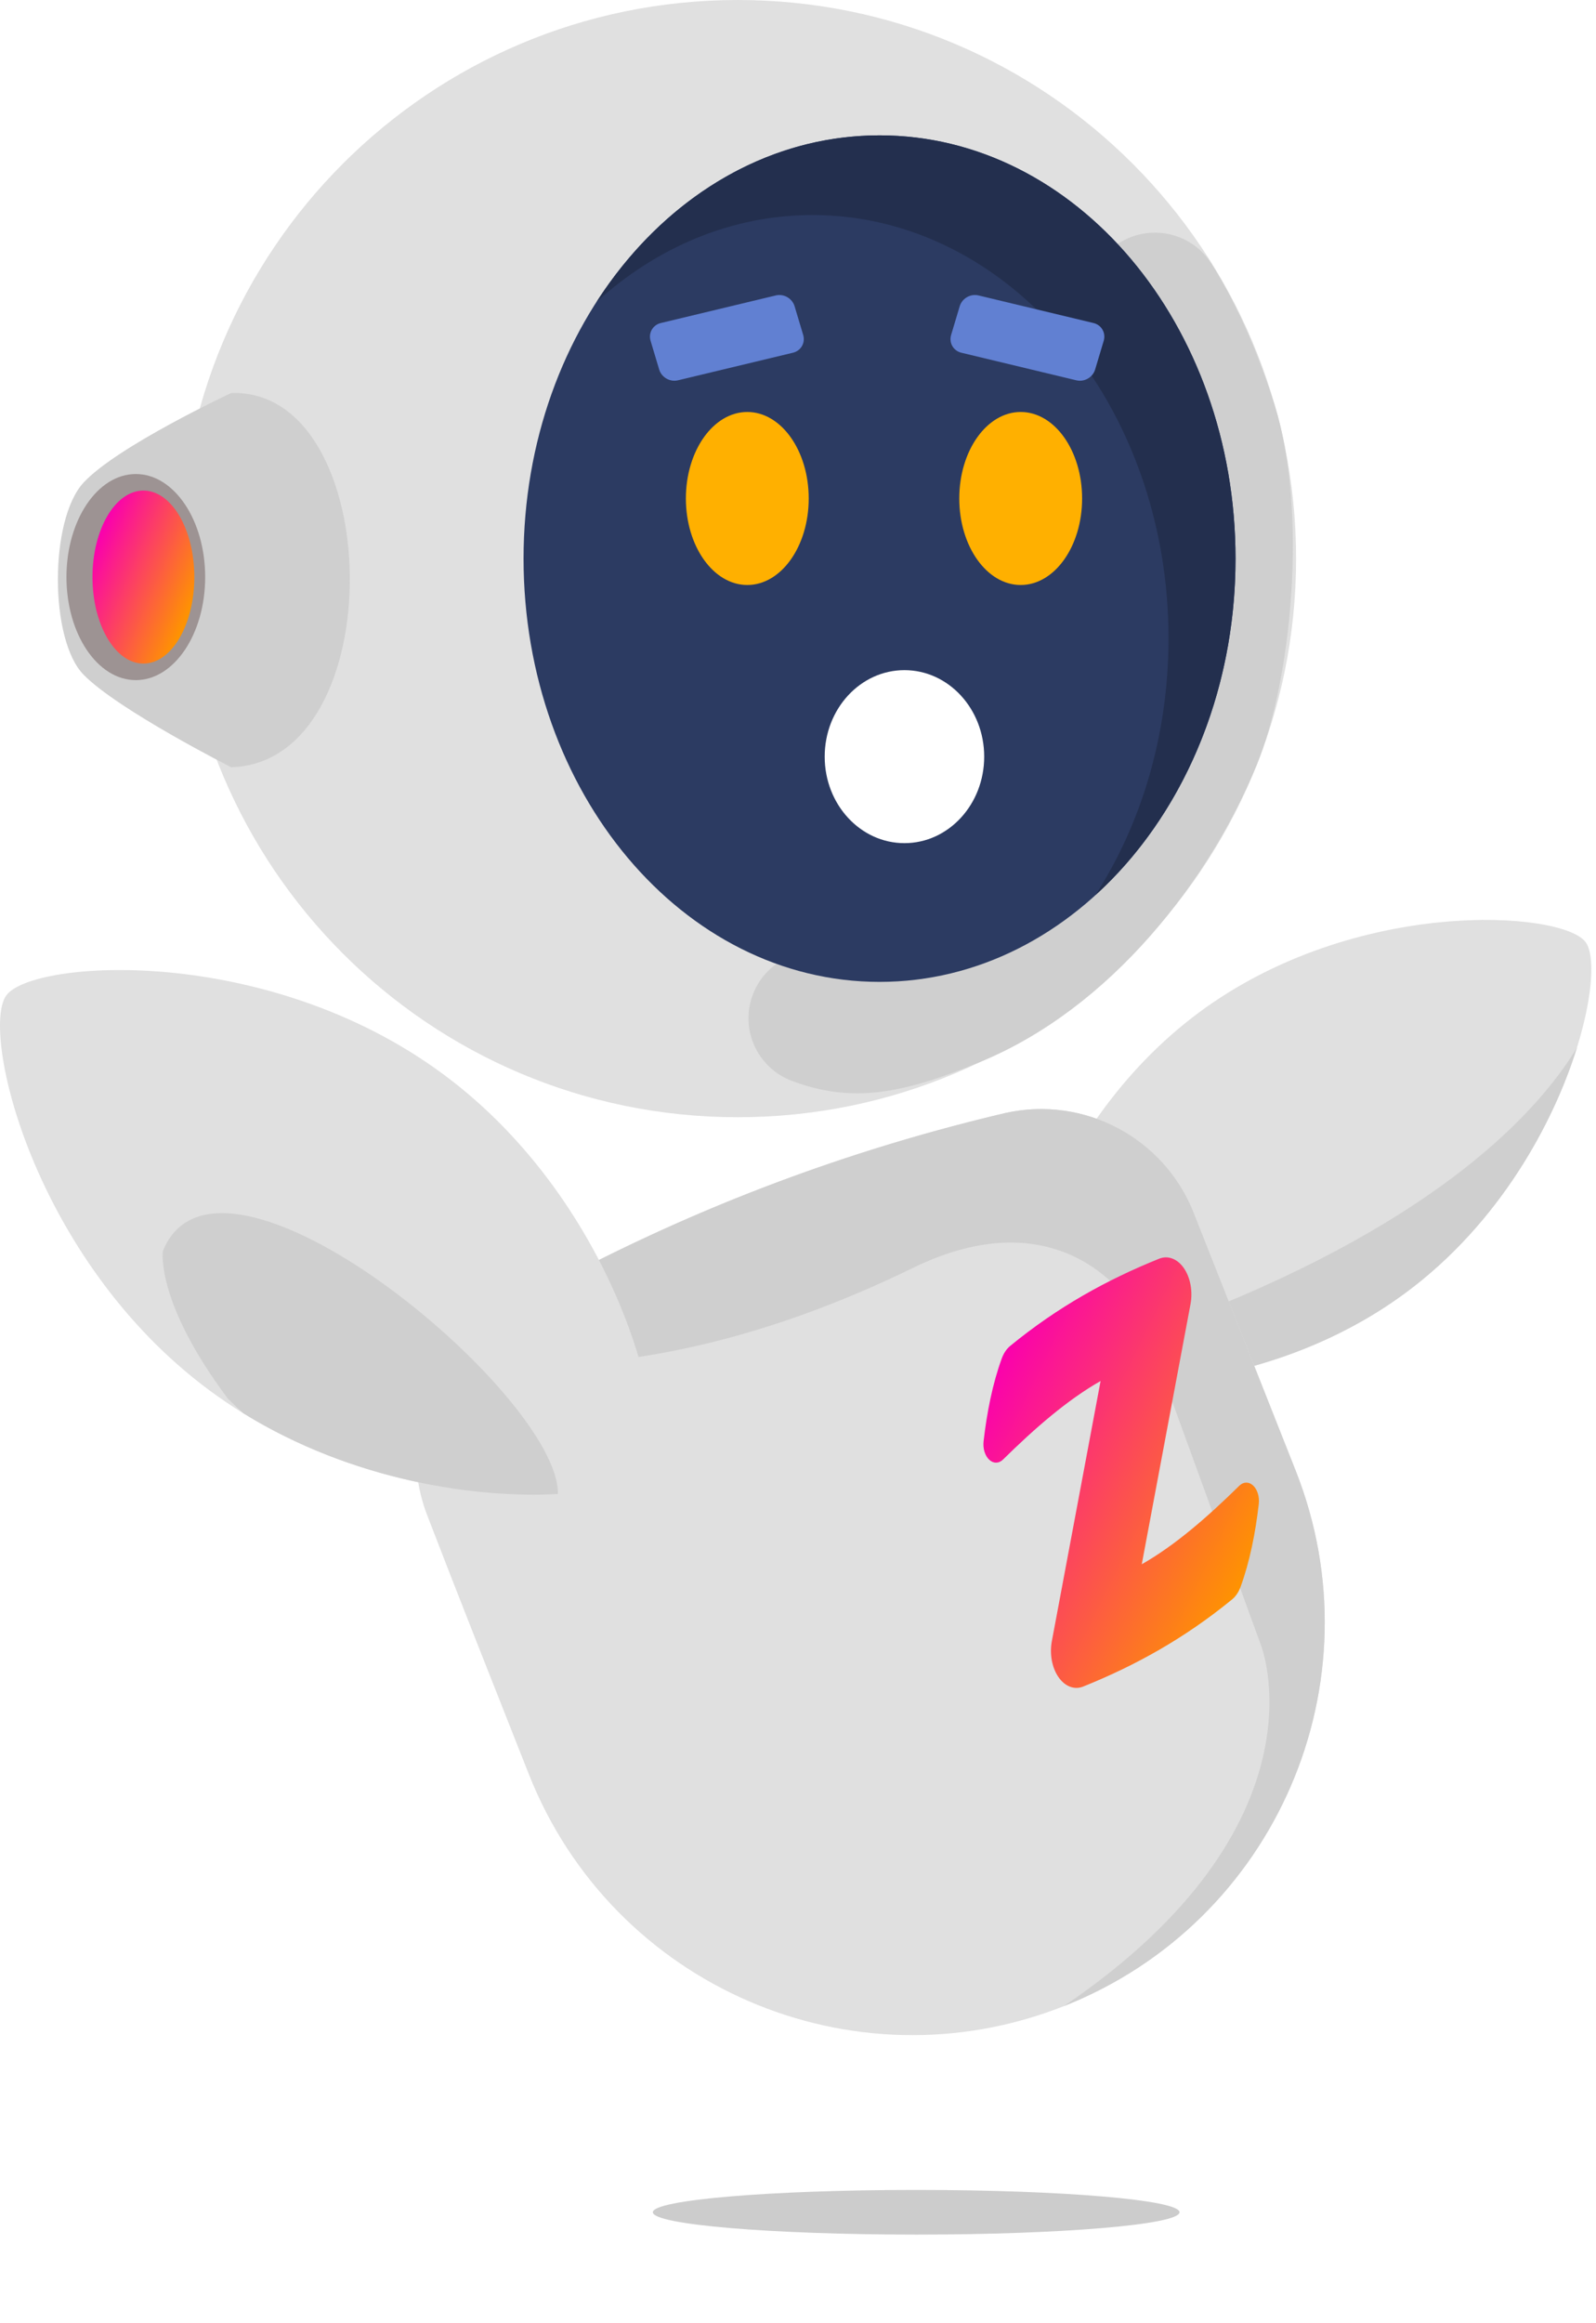 <svg width="299" height="435" viewBox="0 0 299 435" fill="none" xmlns="http://www.w3.org/2000/svg">
<g filter="url(#filter0_f_6154_24476)">
<path d="M171.641 418.43C198.889 418.43 220.978 416.558 220.978 414.248C220.978 411.937 198.889 410.065 171.641 410.065C144.393 410.065 122.305 411.937 122.305 414.248C122.305 416.558 144.393 418.43 171.641 418.43Z" fill="#CCCCCC"/>
</g>
<path fill-rule="evenodd" clip-rule="evenodd" d="M297.058 176.418C292.677 170.517 253.849 167.886 224.571 189.626C195.293 211.365 186.582 249.295 190.964 255.196C195.346 261.097 234.174 263.727 263.451 241.988C292.729 220.249 301.44 182.319 297.058 176.418Z" fill="#E0E0E0"/>
<path fill-rule="evenodd" clip-rule="evenodd" d="M295.426 196.202C288 208.389 269.562 228.276 224.24 246.114L229.602 257.104C240.729 254.642 252.731 249.949 263.452 241.988C280.849 229.07 290.984 210.437 295.426 196.202Z" fill="#CFCFCF"/>
<path d="M138.213 209.204C195.983 209.204 242.815 162.372 242.815 104.602C242.815 46.832 195.983 -1.52588e-05 138.213 -1.52588e-05C80.443 -1.52588e-05 33.611 46.832 33.611 104.602C33.611 162.372 80.443 209.204 138.213 209.204Z" fill="#E0E0E0"/>
<path fill-rule="evenodd" clip-rule="evenodd" d="M15.638 90.385C21.93 83.573 43.317 73.593 43.317 73.593C72.335 72.699 73.549 142.726 43.317 143.668C43.317 143.668 22.09 132.931 15.638 126.319C9.24 119.762 9.253 97.299 15.638 90.385Z" fill="#CFCFCF"/>
<path d="M25.444 127.355C32.62 127.355 38.438 118.715 38.438 108.058C38.438 97.401 32.62 88.762 25.444 88.762C18.267 88.762 12.45 97.401 12.45 108.058C12.45 118.715 18.267 127.355 25.444 127.355Z" fill="#9D9393"/>
<path d="M26.866 124.256C32.135 124.256 36.406 117.004 36.406 108.058C36.406 99.112 32.135 91.86 26.866 91.86C21.597 91.86 17.326 99.112 17.326 108.058C17.326 117.004 21.597 124.256 26.866 124.256Z" fill="url(#paint0_linear_6154_24476)"/>
<path fill-rule="evenodd" clip-rule="evenodd" d="M235.422 143.278C226.658 164.591 208.297 188.787 183.386 198.96C169.341 204.696 159.764 206.768 148.159 202.323C143.573 200.518 140.473 196.191 140.237 191.268C140.002 186.345 142.677 181.742 147.069 179.508C197.136 153.434 188.14 107.766 204.285 52.67C205.653 47.891 209.71 44.367 214.634 43.682C219.558 42.997 224.423 45.28 227.043 49.505C232.119 57.598 235.886 66.635 238.792 75.824C244.983 95.4 242.108 127.019 235.422 143.278Z" fill="#CFCFCF"/>
<path d="M164.777 183.86C201.61 183.86 231.469 148.375 231.469 104.602C231.469 60.829 201.61 25.345 164.777 25.345C127.944 25.345 98.085 60.829 98.085 104.602C98.085 148.375 127.944 183.86 164.777 183.86Z" fill="#2C3B62"/>
<path fill-rule="evenodd" clip-rule="evenodd" d="M205.232 167.6C221.176 153.113 231.469 130.275 231.469 104.602C231.469 60.859 201.585 25.345 164.777 25.345C143.174 25.345 123.957 37.577 111.767 56.526C122.992 46.326 137.016 40.266 152.222 40.266C189.03 40.266 218.914 75.78 218.914 119.523C218.914 137.594 213.814 154.26 205.232 167.6Z" fill="#232F4E"/>
<path fill-rule="evenodd" clip-rule="evenodd" d="M223.633 227.111C218.074 213.065 203.137 205.135 188.388 208.4C154.783 216.314 122.959 228.899 92.959 246.331C80.019 254.006 74.573 269.945 80.11 283.934C85.26 297.32 92.173 314.783 99.085 332.247C114.787 371.914 159.671 391.342 199.338 375.641C199.341 375.64 199.344 375.638 199.347 375.637C239.014 359.936 258.442 315.051 242.741 275.384C235.826 257.916 228.912 240.447 223.633 227.111Z" fill="#E0E0E0"/>
<path fill-rule="evenodd" clip-rule="evenodd" d="M110.166 236.964C107.054 239.103 104.048 241.357 101.152 243.738C95.279 248.567 99.931 255.793 105.36 255.532C129.276 254.379 151.643 246.868 171.059 237.406C197.16 224.685 211.209 240.69 214.84 249.349L236.246 308.095C236.246 308.095 249.444 341.586 199.342 375.638L199.347 375.636C239.014 359.935 258.442 315.051 242.741 275.384C235.826 257.915 228.912 240.446 223.633 227.11C218.074 213.064 203.137 205.135 188.388 208.399C161.135 214.817 135.052 224.308 110.166 236.964Z" fill="#CFCFCF"/>
<path fill-rule="evenodd" clip-rule="evenodd" d="M217.16 235.696C218.806 235.029 220.577 235.705 221.793 237.464C223.01 239.224 223.484 241.795 223.035 244.192C219.765 261.641 213.903 292.909 213.903 292.909C220.145 289.368 226.247 284.041 232.18 278.203C232.96 277.439 233.98 277.427 234.773 278.173C235.567 278.92 235.98 280.28 235.823 281.63C235.202 287.043 234.139 292.399 232.428 297.104C232.068 298.098 231.519 298.92 230.846 299.473C221.912 306.797 212.661 311.899 202.931 315.809C201.285 316.476 199.514 315.801 198.298 314.041C197.081 312.282 196.607 309.711 197.056 307.313C200.326 289.865 206.188 258.596 206.188 258.596C199.946 262.138 193.844 267.465 187.911 273.302C187.132 274.067 186.111 274.079 185.318 273.332C184.524 272.586 184.112 271.225 184.269 269.875C184.889 264.463 185.953 259.106 187.663 254.402C188.024 253.408 188.572 252.586 189.245 252.032C198.179 244.709 207.431 239.607 217.16 235.696L217.16 235.696Z" fill="url(#paint1_linear_6154_24476)"/>
<path fill-rule="evenodd" clip-rule="evenodd" d="M1.197 186.368C6.135 179.698 49.971 176.668 83.061 201.169C116.152 225.669 126.046 268.481 121.108 275.151C116.17 281.82 72.334 284.85 39.243 260.35C6.153 235.849 -3.741 193.037 1.197 186.368Z" fill="#E0E0E0"/>
<path fill-rule="evenodd" clip-rule="evenodd" d="M45.632 264.671C44.653 263.797 43.686 262.887 42.733 261.942C29.142 243.887 30.497 234.304 30.497 234.304C40.988 208.082 104.82 261.11 104.52 279.754C89.209 280.606 66.068 277.27 45.632 264.671Z" fill="#CFCFCF"/>
<path d="M140.001 109.541C146.356 109.541 151.507 102.289 151.507 93.343C151.507 84.397 146.356 77.145 140.001 77.145C133.646 77.145 128.495 84.397 128.495 93.343C128.495 102.289 133.646 109.541 140.001 109.541Z" fill="#FFB000"/>
<path d="M191.22 109.541C197.575 109.541 202.726 102.289 202.726 93.343C202.726 84.397 197.575 77.145 191.22 77.145C184.866 77.145 179.714 84.397 179.714 93.343C179.714 102.289 184.866 109.541 191.22 109.541Z" fill="#FFB000"/>
<path d="M169.442 157.882C177.693 157.882 184.382 150.63 184.382 141.684C184.382 132.738 177.693 125.486 169.442 125.486C161.19 125.486 154.501 132.738 154.501 141.684C154.501 150.63 161.19 157.882 169.442 157.882Z" fill="white"/>
<path fill-rule="evenodd" clip-rule="evenodd" d="M206.773 63.821C207.216 62.341 206.358 60.847 204.858 60.487L183.315 55.321C181.815 54.961 180.237 55.87 179.794 57.351L178.188 62.715C177.745 64.195 178.603 65.689 180.103 66.049L201.646 71.215C203.146 71.575 204.724 70.665 205.167 69.185L206.773 63.821Z" fill="#6180D2"/>
<path fill-rule="evenodd" clip-rule="evenodd" d="M148.863 57.351C148.42 55.87 146.843 54.961 145.342 55.321L123.8 60.487C122.299 60.847 121.441 62.341 121.884 63.821L123.49 69.185C123.933 70.665 125.511 71.575 127.011 71.215L148.554 66.049C150.054 65.689 150.912 64.195 150.469 62.715L148.863 57.351Z" fill="#6180D2"/>
<defs>
<filter id="filter0_f_6154_24476" x="106.305" y="394.065" width="130.673" height="40.366" filterUnits="userSpaceOnUse" color-interpolation-filters="sRGB">
<feFlood flood-opacity="0" result="BackgroundImageFix"/>
<feBlend mode="normal" in="SourceGraphic" in2="BackgroundImageFix" result="shape"/>
<feGaussianBlur stdDeviation="8" result="effect1_foregroundBlur_6154_24476"/>
</filter>
<linearGradient id="paint0_linear_6154_24476" x1="19.32" y1="98.938" x2="38.578" y2="107.153" gradientUnits="userSpaceOnUse">
<stop stop-color="#FA01AD"/>
<stop offset="1" stop-color="#FE9301"/>
</linearGradient>
<linearGradient id="paint1_linear_6154_24476" x1="188.313" y1="252.954" x2="241.244" y2="279.023" gradientUnits="userSpaceOnUse">
<stop stop-color="#FA01AD"/>
<stop offset="1" stop-color="#FE9301"/>
</linearGradient>
</defs>
</svg>
